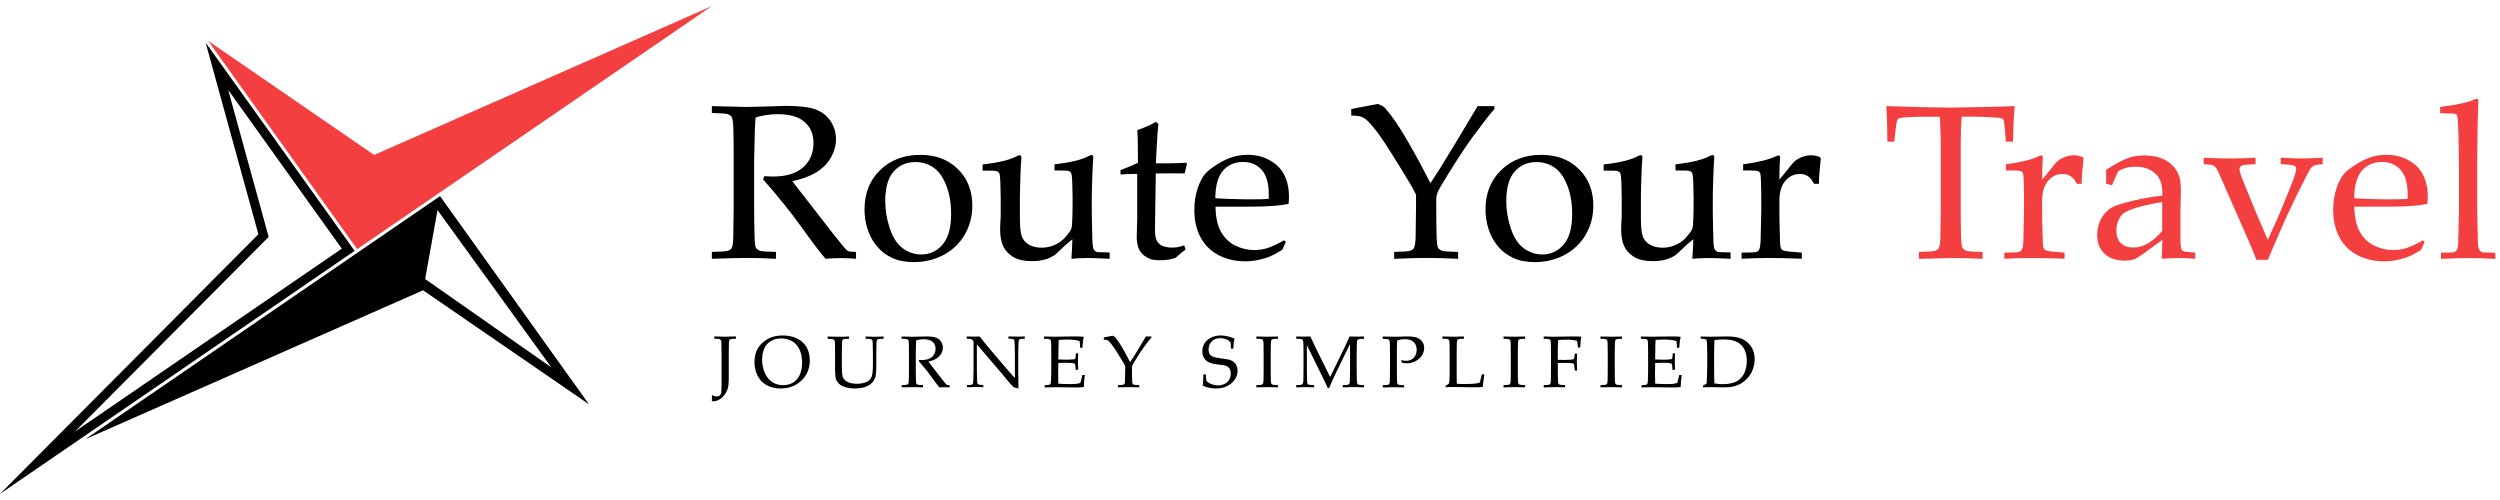 <svg width="205" height="41" viewBox="0 0 205 41" fill="none" xmlns="http://www.w3.org/2000/svg">
<path d="M30.678 12.705L58.368 0.5L29.288 20.429L17.069 3.351L30.678 12.705Z" fill="#F33F3F"/>
<path fill-rule="evenodd" clip-rule="evenodd" d="M36.081 16.079L48.3 33.156L34.691 23.803L7 36.012L36.081 16.083M34.86 22.877L45.212 30.128L35.877 17.228L35.382 19.983L34.863 22.873L34.86 22.877Z" fill="black"/>
<path fill-rule="evenodd" clip-rule="evenodd" d="M21.189 19.211L16.861 3.494L29.081 20.571L0 40.5L21.189 19.207V19.211ZM28.028 20.39L18.712 7.371L22.03 19.426L6.144 35.389L28.028 20.39Z" fill="black"/>
<path d="M200.157 21.221V20.717L201.002 20.709C201.132 20.702 201.232 20.683 201.298 20.648C201.371 20.606 201.424 20.556 201.459 20.498C201.524 20.379 201.563 20.172 201.574 19.872C201.582 19.795 201.601 18.953 201.635 17.343V13.689C201.635 12.709 201.616 11.694 201.582 10.649C201.559 9.946 201.524 9.55 201.482 9.469C201.451 9.412 201.405 9.369 201.336 9.346C201.244 9.304 200.833 9.285 200.092 9.285V8.766C201.447 8.601 202.392 8.397 202.918 8.151C202.995 8.117 203.056 8.097 203.099 8.097C203.141 8.097 203.175 8.113 203.198 8.14C203.221 8.163 203.233 8.197 203.233 8.247C203.233 8.29 203.225 8.347 203.214 8.424L203.206 8.716C203.175 9.769 203.16 10.664 203.152 11.402L203.133 12.778V17.351C203.164 18.877 203.179 19.703 203.187 19.826C203.191 20.118 203.229 20.333 203.294 20.467C203.317 20.521 203.356 20.567 203.402 20.61C203.448 20.644 203.521 20.675 203.617 20.698C203.659 20.706 203.993 20.713 204.615 20.725V21.228C203.801 21.182 203.083 21.159 202.465 21.159C201.847 21.159 201.102 21.182 200.142 21.228L200.157 21.221Z" fill="#F33F3F"/>
<path d="M198.817 19.853L198.529 20.487C198.114 20.74 197.811 20.905 197.619 20.99C197.335 21.113 197.012 21.217 196.647 21.297C196.286 21.386 195.906 21.428 195.503 21.428C194.712 21.428 193.994 21.267 193.352 20.944C192.711 20.621 192.208 20.141 191.851 19.499C191.498 18.853 191.321 18.1 191.321 17.236C191.321 16.559 191.413 15.952 191.601 15.414C191.793 14.868 192.008 14.465 192.25 14.207C192.423 14.019 192.696 13.804 193.061 13.566C193.425 13.32 193.79 13.124 194.151 12.985C194.623 12.793 195.138 12.693 195.691 12.693C196.363 12.693 196.97 12.843 197.507 13.143C198.053 13.443 198.452 13.85 198.705 14.369C198.959 14.884 199.082 15.472 199.082 16.121C199.082 16.286 199.07 16.486 199.047 16.721C198.617 16.801 198.229 16.855 197.887 16.878C197.239 16.924 196.59 16.947 195.944 16.947H193.057C193.068 17.789 193.214 18.469 193.498 18.992C193.786 19.507 194.178 19.891 194.677 20.137C195.18 20.383 195.702 20.506 196.244 20.506C196.609 20.506 196.974 20.448 197.335 20.337C197.699 20.218 198.149 20.006 198.686 19.703L198.832 19.853H198.817ZM193.049 16.252C193.218 16.271 193.537 16.286 194.005 16.306C194.9 16.336 195.514 16.348 195.848 16.348C196.647 16.348 197.173 16.332 197.423 16.306C197.431 16.163 197.431 16.056 197.431 15.979C197.431 15.053 197.239 14.369 196.855 13.935C196.471 13.5 195.956 13.281 195.315 13.281C194.635 13.281 194.09 13.52 193.675 13.996C193.26 14.473 193.053 15.222 193.045 16.252H193.049Z" fill="#F33F3F"/>
<path d="M185.027 21.309C184.793 20.709 184.632 20.306 184.54 20.102L183.802 18.419L181.959 14.219C181.84 13.954 181.736 13.777 181.652 13.689C181.567 13.6 181.475 13.546 181.372 13.52C181.287 13.497 181.064 13.477 180.707 13.466V12.935C181.702 12.978 182.428 12.997 182.885 12.997C183.388 12.997 184.079 12.978 184.954 12.935V13.466C184.305 13.485 183.925 13.524 183.81 13.589C183.695 13.654 183.637 13.742 183.637 13.854C183.637 14.031 183.756 14.407 183.998 14.991L185.096 17.67L185.358 18.269C185.649 18.969 185.853 19.434 185.96 19.668L186.859 17.67C186.913 17.551 187.185 16.894 187.677 15.687C187.965 14.988 188.157 14.453 188.253 14.085C188.276 13.985 188.287 13.896 188.287 13.819C188.287 13.719 188.249 13.65 188.172 13.608C188.026 13.531 187.642 13.485 187.02 13.466V12.935C187.915 12.978 188.487 12.997 188.741 12.997C188.952 12.997 189.524 12.978 190.461 12.935V13.466C190.088 13.485 189.839 13.527 189.712 13.597C189.593 13.662 189.474 13.8 189.351 14.011C189.267 14.154 188.944 14.788 188.38 15.914L187.516 17.72C187.366 18.043 186.847 19.238 185.957 21.305H185.02L185.027 21.309Z" fill="#F33F3F"/>
<path d="M173.177 15.187L172.701 15.064C172.709 14.93 172.709 14.745 172.709 14.511C172.709 14.265 172.709 14.069 172.701 13.919C173.461 13.431 174.087 13.105 174.575 12.932C174.947 12.809 175.362 12.747 175.827 12.747C176.51 12.747 177.086 12.874 177.555 13.128C178.023 13.381 178.369 13.742 178.599 14.211C178.757 14.542 178.833 14.988 178.833 15.56L178.799 17.17V19.795C178.799 20.076 178.822 20.279 178.872 20.402C178.906 20.491 178.964 20.556 179.045 20.594C179.106 20.629 179.229 20.652 179.421 20.663L180.005 20.717V21.221C179.513 21.178 179.079 21.159 178.707 21.159C178.334 21.159 177.866 21.178 177.267 21.221L177.313 19.672C176.088 20.575 175.362 21.086 175.136 21.205C174.909 21.317 174.621 21.374 174.272 21.374C173.546 21.374 172.977 21.186 172.57 20.809C172.167 20.429 171.968 19.922 171.968 19.295C171.968 18.892 172.037 18.519 172.175 18.185C172.321 17.851 172.49 17.585 172.689 17.393C172.889 17.193 173.089 17.047 173.292 16.951C173.642 16.794 174.206 16.621 174.986 16.44C175.773 16.259 176.549 16.121 177.317 16.037C177.324 15.479 177.255 15.045 177.109 14.734C176.963 14.423 176.721 14.169 176.38 13.969C176.038 13.769 175.619 13.669 175.128 13.669C174.775 13.669 174.464 13.716 174.191 13.812C173.926 13.904 173.765 13.985 173.703 14.05L173.542 14.369C173.381 14.722 173.262 14.999 173.181 15.195L173.177 15.187ZM177.305 16.567C176.526 16.698 175.857 16.84 175.308 16.997C174.755 17.155 174.368 17.32 174.137 17.489C173.999 17.589 173.88 17.739 173.776 17.939C173.619 18.231 173.542 18.558 173.542 18.915C173.542 19.349 173.665 19.691 173.911 19.937C174.156 20.179 174.498 20.298 174.936 20.298C175.339 20.298 175.735 20.187 176.122 19.964C176.518 19.733 176.91 19.395 177.301 18.942V16.563L177.305 16.567Z" fill="#F33F3F"/>
<path d="M164.356 21.221V20.717C165.036 20.706 165.401 20.694 165.455 20.683C165.558 20.663 165.631 20.64 165.681 20.602C165.735 20.56 165.777 20.506 165.808 20.433C165.869 20.298 165.904 20.087 165.915 19.799C165.95 18.231 165.969 17.412 165.969 17.339V16.29C165.969 15.822 165.962 15.314 165.942 14.776C165.931 14.43 165.904 14.223 165.862 14.161C165.827 14.096 165.758 14.05 165.654 14.019C165.558 13.985 165.167 13.969 164.483 13.977V13.473C165.697 13.308 166.58 13.093 167.137 12.832C167.256 12.774 167.336 12.743 167.379 12.743C167.421 12.743 167.455 12.759 167.478 12.786C167.501 12.816 167.513 12.859 167.513 12.916C167.513 12.959 167.513 13.005 167.505 13.059C167.475 13.416 167.459 13.973 167.451 14.723C167.72 14.419 167.97 14.115 168.2 13.816C168.427 13.516 168.592 13.324 168.696 13.235C168.876 13.082 169.084 12.962 169.318 12.874C169.552 12.782 169.794 12.732 170.047 12.732C170.301 12.732 170.547 12.786 170.796 12.889L170.85 13.012C170.762 13.793 170.708 14.48 170.696 15.072H170.293C170.155 14.792 169.994 14.584 169.805 14.457C169.625 14.327 169.398 14.265 169.122 14.265C168.661 14.265 168.266 14.454 167.943 14.83C167.62 15.199 167.455 15.756 167.455 16.506V17.412C167.455 17.801 167.471 18.508 167.501 19.534C167.509 19.899 167.521 20.129 167.547 20.229C167.571 20.329 167.601 20.402 167.636 20.448C167.678 20.491 167.743 20.525 167.835 20.556C168.016 20.61 168.5 20.663 169.295 20.713V21.217C168.239 21.175 167.34 21.155 166.595 21.155C165.85 21.155 165.082 21.175 164.364 21.217L164.356 21.221Z" fill="#F33F3F"/>
<path d="M155.321 11.617H154.764C154.756 10.215 154.73 9.243 154.676 8.701C155.329 8.724 156.358 8.754 157.755 8.789C158.888 8.812 159.645 8.824 160.025 8.824C160.432 8.824 161.377 8.804 162.859 8.77C163.934 8.747 164.717 8.724 165.209 8.701C165.136 9.358 165.09 10.33 165.063 11.617H164.487L164.414 10.772C164.368 10.261 164.333 9.969 164.314 9.9C164.295 9.83 164.268 9.781 164.234 9.75C164.203 9.719 164.157 9.696 164.088 9.681C164.003 9.661 163.704 9.638 163.189 9.611C162.675 9.581 162.264 9.569 161.964 9.569H160.866C160.804 10.134 160.778 10.895 160.778 11.852V17.005C160.778 17.804 160.785 18.581 160.804 19.338C160.824 19.895 160.866 20.229 160.931 20.333C161.004 20.441 161.115 20.517 161.265 20.571C161.423 20.617 161.857 20.648 162.571 20.66V21.224C161.496 21.178 160.689 21.155 160.152 21.155C159.917 21.155 158.98 21.178 157.345 21.224V20.66C158.059 20.648 158.493 20.617 158.65 20.571C158.808 20.517 158.911 20.448 158.965 20.36C159.042 20.241 159.092 19.956 159.111 19.507C159.111 19.384 159.123 18.55 159.146 17.005V11.871C159.146 11.625 159.138 11.356 159.126 11.06L159.073 9.573H157.732C156.957 9.573 156.342 9.604 155.889 9.661C155.743 9.681 155.651 9.719 155.609 9.777C155.544 9.877 155.482 10.196 155.428 10.737L155.329 11.629L155.321 11.617Z" fill="#F33F3F"/>
<path d="M142.81 21.221V20.717C143.49 20.706 143.855 20.694 143.909 20.683C144.012 20.663 144.085 20.64 144.135 20.602C144.189 20.56 144.231 20.506 144.262 20.433C144.323 20.298 144.358 20.087 144.369 19.799C144.404 18.231 144.423 17.412 144.423 17.339V16.29C144.423 15.822 144.415 15.314 144.396 14.776C144.385 14.43 144.358 14.223 144.316 14.161C144.281 14.096 144.212 14.05 144.108 14.019C144.012 13.985 143.621 13.969 142.937 13.977V13.473C144.15 13.308 145.034 13.093 145.59 12.832C145.71 12.774 145.79 12.743 145.832 12.743C145.875 12.743 145.909 12.759 145.932 12.786C145.955 12.816 145.967 12.859 145.967 12.916C145.967 12.959 145.967 13.005 145.959 13.059C145.928 13.416 145.913 13.973 145.905 14.723C146.174 14.419 146.424 14.115 146.654 13.816C146.881 13.516 147.046 13.324 147.15 13.235C147.33 13.082 147.537 12.962 147.772 12.874C148.006 12.782 148.248 12.732 148.501 12.732C148.755 12.732 149 12.786 149.25 12.889L149.304 13.012C149.215 13.793 149.162 14.48 149.15 15.072H148.747C148.609 14.792 148.447 14.584 148.259 14.457C148.079 14.327 147.852 14.265 147.576 14.265C147.115 14.265 146.719 14.454 146.397 14.83C146.074 15.199 145.909 15.756 145.909 16.506V17.412C145.909 17.801 145.925 18.508 145.955 19.534C145.963 19.899 145.974 20.129 146.001 20.229C146.024 20.329 146.055 20.402 146.09 20.448C146.132 20.491 146.197 20.525 146.289 20.556C146.47 20.61 146.954 20.663 147.749 20.713V21.217C146.693 21.175 145.794 21.155 145.049 21.155C144.304 21.155 143.536 21.175 142.818 21.217L142.81 21.221Z" fill="black"/>
<path d="M141.908 20.717V21.221C141.121 21.178 140.529 21.159 140.126 21.159C139.681 21.159 139.231 21.178 138.774 21.221C138.809 20.744 138.836 20.21 138.855 19.618C138.494 19.899 138.068 20.283 137.569 20.771C137.453 20.883 137.342 20.963 137.235 21.017C136.977 21.159 136.72 21.259 136.459 21.317C136.202 21.382 135.891 21.413 135.533 21.413C135.046 21.413 134.639 21.348 134.308 21.221C133.986 21.09 133.706 20.894 133.471 20.629C133.299 20.437 133.164 20.187 133.068 19.88C132.98 19.568 132.934 19.195 132.934 18.761C132.934 18.558 132.941 18.362 132.953 18.181C132.972 18 132.98 17.82 132.98 17.643V16.137C132.98 15.983 132.972 15.599 132.953 14.984C132.941 14.596 132.915 14.342 132.872 14.227C132.849 14.169 132.811 14.119 132.757 14.085C132.669 14.027 132.507 13.996 132.281 13.996C131.951 13.996 131.69 13.996 131.498 13.988V13.485C132.788 13.343 133.725 13.116 134.305 12.805C134.401 12.751 134.477 12.724 134.531 12.724C134.573 12.724 134.608 12.739 134.631 12.766C134.662 12.797 134.677 12.839 134.677 12.897C134.677 12.943 134.677 13.005 134.669 13.074C134.646 13.262 134.623 13.623 134.608 14.158C134.573 15.137 134.554 15.795 134.554 16.129V17.847C134.554 18.561 134.6 19.069 134.7 19.361C134.804 19.649 134.996 19.88 135.276 20.056C135.564 20.225 135.917 20.31 136.34 20.31C136.628 20.31 136.912 20.264 137.196 20.168C137.484 20.068 137.741 19.926 137.972 19.745C138.141 19.61 138.31 19.426 138.486 19.199C138.617 19.03 138.705 18.9 138.748 18.811C138.79 18.719 138.817 18.581 138.828 18.408C138.859 17.893 138.874 17.378 138.874 16.867V16.125C138.874 15.971 138.867 15.587 138.847 14.972C138.836 14.584 138.809 14.331 138.767 14.215C138.744 14.158 138.705 14.108 138.652 14.073C138.563 14.015 138.402 13.985 138.175 13.985C137.845 13.985 137.584 13.985 137.392 13.977V13.473C138.682 13.331 139.619 13.105 140.199 12.793C140.295 12.739 140.372 12.713 140.426 12.713C140.468 12.713 140.502 12.728 140.525 12.755C140.556 12.786 140.572 12.828 140.572 12.886C140.572 12.932 140.572 12.993 140.564 13.062C140.545 13.251 140.525 13.623 140.502 14.181C140.468 15.137 140.449 15.783 140.449 16.117V17.324L140.468 18.55C140.487 19.261 140.499 19.676 140.502 19.803C140.51 20.095 140.541 20.31 140.602 20.444C140.633 20.498 140.671 20.544 140.717 20.587C140.764 20.621 140.836 20.652 140.932 20.675C140.967 20.683 141.301 20.69 141.931 20.702L141.908 20.717Z" fill="black"/>
<path d="M121.813 17.166C121.813 15.852 122.239 14.78 123.092 13.95C123.948 13.116 125.047 12.697 126.387 12.697C127.646 12.697 128.672 13.085 129.466 13.862C130.257 14.638 130.653 15.637 130.653 16.867C130.653 17.724 130.449 18.508 130.042 19.218C129.635 19.929 129.059 20.487 128.314 20.894C127.569 21.294 126.751 21.494 125.857 21.494C125.162 21.494 124.57 21.378 124.083 21.151C123.603 20.921 123.211 20.637 122.911 20.287C122.612 19.941 122.382 19.584 122.228 19.222C121.951 18.581 121.813 17.897 121.813 17.17V17.166ZM123.514 16.517C123.514 17.239 123.637 17.973 123.883 18.719C124.129 19.464 124.482 20.01 124.947 20.356C125.415 20.698 125.922 20.867 126.467 20.867C127.162 20.867 127.746 20.598 128.215 20.056C128.683 19.514 128.917 18.684 128.917 17.562C128.917 16.628 128.775 15.825 128.495 15.149C128.218 14.469 127.865 13.988 127.431 13.712C127.001 13.431 126.521 13.289 125.999 13.289C125.262 13.289 124.663 13.55 124.198 14.073C123.741 14.596 123.514 15.41 123.514 16.513V16.517Z" fill="black"/>
<path d="M110.803 9.477V8.939L112.973 8.524C113.211 8.605 113.376 8.685 113.468 8.762C113.557 8.831 113.749 9.054 114.037 9.431C114.463 9.988 114.955 10.749 115.511 11.713C116.068 12.678 116.663 13.777 117.293 15.018C117.931 14.061 118.579 13.02 119.248 11.902L121.164 8.705H122.542V8.943C122.212 9.3 121.605 10.08 120.726 11.275C120.215 11.967 119.555 12.974 118.737 14.296C118.226 15.111 117.938 15.614 117.873 15.802C117.808 15.983 117.773 16.156 117.773 16.321V17.001C117.773 17.8 117.781 18.577 117.8 19.334C117.819 19.891 117.861 20.225 117.927 20.329C118 20.437 118.111 20.514 118.261 20.567C118.418 20.613 118.852 20.644 119.566 20.656V21.221C118.587 21.174 117.742 21.151 117.028 21.151C116.314 21.151 115.442 21.174 114.321 21.221V20.656C115.027 20.644 115.461 20.613 115.619 20.567C115.776 20.514 115.88 20.444 115.934 20.356C116.011 20.237 116.06 19.953 116.08 19.503C116.087 19.38 116.099 18.546 116.114 17.001V15.971C115.987 15.706 115.865 15.468 115.746 15.257C115.661 15.111 115.354 14.603 114.828 13.742L114.233 12.79C113.764 12.036 113.419 11.502 113.188 11.187C112.75 10.576 112.386 10.138 112.098 9.873C111.94 9.727 111.775 9.623 111.602 9.565C111.433 9.508 111.172 9.477 110.811 9.477H110.803Z" fill="black"/>
<path d="M105.432 19.853L105.143 20.487C104.729 20.74 104.425 20.905 104.233 20.99C103.953 21.113 103.627 21.217 103.262 21.297C102.901 21.386 102.521 21.428 102.118 21.428C101.327 21.428 100.608 21.267 99.967 20.944C99.326 20.621 98.823 20.141 98.466 19.499C98.112 18.853 97.936 18.1 97.936 17.236C97.936 16.559 98.028 15.952 98.216 15.414C98.408 14.868 98.623 14.465 98.865 14.207C99.038 14.019 99.311 13.804 99.675 13.566C100.04 13.32 100.405 13.124 100.766 12.985C101.238 12.793 101.753 12.693 102.306 12.693C102.978 12.693 103.584 12.843 104.122 13.143C104.667 13.443 105.067 13.85 105.32 14.369C105.574 14.884 105.696 15.472 105.696 16.121C105.696 16.286 105.685 16.486 105.662 16.721C105.232 16.801 104.844 16.855 104.502 16.878C103.853 16.924 103.204 16.947 102.559 16.947H99.671C99.683 17.789 99.829 18.469 100.113 18.992C100.401 19.507 100.793 19.891 101.292 20.137C101.795 20.383 102.317 20.506 102.859 20.506C103.223 20.506 103.588 20.448 103.949 20.337C104.314 20.218 104.763 20.006 105.301 19.703L105.447 19.853H105.432ZM99.664 16.252C99.833 16.271 100.151 16.286 100.616 16.306C101.511 16.336 102.125 16.348 102.459 16.348C103.258 16.348 103.784 16.332 104.034 16.306C104.041 16.163 104.041 16.056 104.041 15.979C104.041 15.053 103.849 14.369 103.465 13.935C103.081 13.5 102.567 13.281 101.926 13.281C101.246 13.281 100.701 13.52 100.286 13.996C99.871 14.473 99.664 15.222 99.656 16.252H99.664Z" fill="black"/>
<path d="M91.88 14.315V13.946C92.479 13.723 92.955 13.524 93.312 13.347C93.312 11.948 93.293 11.056 93.258 10.668C93.88 10.457 94.391 10.23 94.779 9.988L94.994 10.165C94.929 10.653 94.856 11.725 94.779 13.389C95.259 13.397 95.547 13.397 95.643 13.397C95.697 13.397 96.008 13.389 96.569 13.377C96.879 13.37 97.114 13.358 97.271 13.343L97.333 13.404L97.144 14.223C96.768 14.215 96.419 14.215 96.1 14.215C95.781 14.215 95.34 14.215 94.775 14.223L94.721 17.808C94.702 18.684 94.71 19.207 94.741 19.376C94.771 19.545 94.829 19.695 94.913 19.826C94.998 19.949 95.105 20.049 95.236 20.125C95.374 20.202 95.605 20.26 95.927 20.302C96.173 20.302 96.373 20.294 96.522 20.275C96.68 20.252 96.872 20.198 97.106 20.118L97.214 20.46C96.933 20.679 96.657 20.902 96.396 21.14C96.169 21.221 95.954 21.274 95.758 21.297C95.559 21.328 95.332 21.34 95.075 21.34C94.756 21.34 94.502 21.305 94.311 21.232C94.126 21.163 93.953 21.063 93.796 20.94C93.638 20.809 93.512 20.648 93.408 20.456C93.305 20.264 93.239 19.956 93.209 19.541C93.216 19.142 93.228 18.704 93.243 18.227C93.251 18.135 93.251 18.031 93.251 17.92V14.265H92.882C92.582 14.265 92.245 14.28 91.876 14.307L91.88 14.315Z" fill="black"/>
<path d="M90.989 20.717V21.221C90.202 21.178 89.611 21.159 89.207 21.159C88.762 21.159 88.313 21.178 87.856 21.221C87.89 20.744 87.917 20.21 87.936 19.618C87.575 19.899 87.149 20.283 86.65 20.771C86.535 20.883 86.423 20.963 86.316 21.017C86.058 21.159 85.801 21.259 85.54 21.317C85.283 21.382 84.972 21.413 84.615 21.413C84.127 21.413 83.72 21.348 83.39 21.221C83.067 21.09 82.787 20.894 82.553 20.629C82.38 20.437 82.242 20.187 82.145 19.88C82.057 19.568 82.011 19.195 82.011 18.761C82.011 18.558 82.019 18.362 82.03 18.181C82.049 18 82.057 17.82 82.057 17.643V16.137C82.057 15.983 82.049 15.599 82.03 14.984C82.019 14.596 81.992 14.342 81.95 14.227C81.927 14.169 81.888 14.119 81.835 14.085C81.746 14.027 81.585 13.996 81.358 13.996C81.028 13.996 80.767 13.996 80.575 13.988V13.485C81.865 13.343 82.802 13.116 83.382 12.805C83.478 12.751 83.555 12.724 83.609 12.724C83.651 12.724 83.685 12.739 83.708 12.766C83.739 12.797 83.754 12.839 83.754 12.897C83.754 12.943 83.754 13.005 83.747 13.074C83.724 13.262 83.701 13.623 83.685 14.158C83.651 15.137 83.632 15.795 83.632 16.129V17.847C83.632 18.561 83.678 19.069 83.778 19.361C83.881 19.649 84.073 19.88 84.353 20.056C84.641 20.225 84.995 20.31 85.417 20.31C85.705 20.31 85.989 20.264 86.273 20.168C86.561 20.068 86.819 19.926 87.049 19.745C87.218 19.61 87.387 19.426 87.564 19.199C87.694 19.03 87.783 18.9 87.825 18.811C87.867 18.719 87.894 18.581 87.906 18.408C87.936 17.893 87.952 17.378 87.952 16.867V16.125C87.952 15.971 87.944 15.587 87.925 14.972C87.913 14.584 87.886 14.331 87.844 14.215C87.821 14.158 87.783 14.108 87.729 14.073C87.641 14.015 87.479 13.985 87.253 13.985C86.922 13.985 86.661 13.985 86.469 13.977V13.473C87.76 13.331 88.697 13.105 89.276 12.793C89.372 12.739 89.449 12.713 89.503 12.713C89.545 12.713 89.58 12.728 89.603 12.755C89.633 12.786 89.649 12.828 89.649 12.886C89.649 12.932 89.649 12.993 89.641 13.062C89.622 13.251 89.603 13.623 89.58 14.181C89.545 15.137 89.526 15.783 89.526 16.117V17.324L89.545 18.55C89.564 19.261 89.576 19.676 89.58 19.803C89.588 20.095 89.618 20.31 89.68 20.444C89.71 20.498 89.749 20.544 89.795 20.587C89.841 20.621 89.914 20.652 90.01 20.675C90.044 20.683 90.379 20.69 91.008 20.702L90.989 20.717Z" fill="black"/>
<path d="M70.891 17.166C70.891 15.852 71.317 14.78 72.169 13.95C73.029 13.116 74.124 12.697 75.464 12.697C76.724 12.697 77.749 13.085 78.544 13.862C79.335 14.638 79.73 15.637 79.73 16.867C79.73 17.724 79.527 18.508 79.12 19.218C78.713 19.929 78.137 20.487 77.392 20.894C76.647 21.294 75.829 21.494 74.934 21.494C74.239 21.494 73.648 21.378 73.16 21.151C72.68 20.921 72.292 20.637 71.989 20.287C71.689 19.941 71.459 19.584 71.305 19.222C71.029 18.581 70.891 17.897 70.891 17.17V17.166ZM72.592 16.517C72.592 17.239 72.715 17.973 72.96 18.719C73.206 19.464 73.559 20.01 74.02 20.356C74.489 20.698 74.996 20.867 75.541 20.867C76.236 20.867 76.82 20.598 77.288 20.056C77.757 19.514 77.991 18.684 77.991 17.562C77.991 16.628 77.849 15.825 77.568 15.149C77.292 14.469 76.939 13.988 76.505 13.712C76.075 13.431 75.595 13.289 75.072 13.289C74.335 13.289 73.732 13.55 73.271 14.073C72.814 14.596 72.588 15.41 72.588 16.513L72.592 16.517Z" fill="black"/>
<path d="M58.372 9.266V8.701C58.606 8.708 58.963 8.716 59.443 8.728L61.171 8.77C61.513 8.77 62.043 8.758 62.765 8.735C63.702 8.701 64.243 8.681 64.393 8.681C65.541 8.681 66.375 8.781 66.897 8.981C67.427 9.181 67.834 9.508 68.122 9.957C68.41 10.403 68.552 10.891 68.552 11.421C68.552 11.913 68.418 12.405 68.149 12.893C67.88 13.381 67.484 13.785 66.97 14.108C66.459 14.43 65.795 14.68 64.973 14.857C65.123 15.061 65.476 15.522 66.037 16.233L68.306 19.157C68.955 19.972 69.331 20.429 69.439 20.521C69.493 20.564 69.546 20.59 69.6 20.61C69.692 20.64 69.888 20.652 70.195 20.652V21.217C69.739 21.182 69.339 21.163 68.997 21.163C68.656 21.163 68.21 21.182 67.692 21.217C67.304 20.775 66.647 19.914 65.73 18.634C65.219 17.924 64.769 17.332 64.378 16.855C63.748 16.067 63.149 15.357 62.577 14.715L62.665 14.45C62.976 14.469 63.214 14.476 63.376 14.476C64.466 14.476 65.296 14.223 65.86 13.719C66.424 13.216 66.705 12.547 66.705 11.721C66.705 10.999 66.463 10.426 65.975 10.003C65.491 9.573 64.754 9.362 63.771 9.362C63.153 9.362 62.546 9.454 61.955 9.635C61.932 9.953 61.913 10.249 61.901 10.526C61.893 10.607 61.874 11.464 61.84 13.089V17.001C61.84 17.8 61.851 18.577 61.874 19.334C61.886 19.891 61.924 20.225 61.989 20.329C62.062 20.437 62.178 20.514 62.331 20.567C62.489 20.613 62.919 20.644 63.629 20.656V21.221C62.776 21.174 61.993 21.151 61.279 21.151C60.703 21.151 59.735 21.174 58.372 21.221V20.656C59.079 20.644 59.513 20.613 59.67 20.567C59.827 20.514 59.935 20.444 59.992 20.356C60.066 20.237 60.111 19.953 60.127 19.503C60.135 19.38 60.146 18.546 60.161 17.001V12.924C60.161 12.125 60.154 11.345 60.135 10.58C60.115 10.023 60.073 9.692 60 9.592C59.935 9.485 59.824 9.412 59.666 9.362C59.516 9.308 59.082 9.277 58.368 9.266H58.372Z" fill="black"/>
<path d="M139.65 31.765V31.623C139.765 31.558 139.861 31.5 139.942 31.446C139.953 31.312 139.965 31.128 139.972 30.893C139.988 30.49 139.992 30.209 139.992 30.055V28.856C139.992 28.664 139.984 28.438 139.972 28.18C139.965 28.019 139.949 27.915 139.93 27.876C139.915 27.849 139.896 27.834 139.869 27.823C139.803 27.796 139.665 27.78 139.458 27.776V27.592C139.75 27.604 140.007 27.611 140.233 27.611C140.406 27.611 140.64 27.611 140.936 27.6C141.236 27.592 141.466 27.588 141.627 27.588C142.119 27.588 142.511 27.65 142.81 27.773C143.11 27.896 143.359 28.099 143.57 28.387C143.778 28.676 143.881 29.025 143.881 29.441C143.881 29.736 143.832 30.017 143.736 30.278C143.636 30.54 143.505 30.766 143.336 30.962C143.167 31.154 142.987 31.308 142.795 31.423C142.603 31.539 142.399 31.623 142.188 31.681C141.977 31.738 141.689 31.765 141.32 31.765C141.197 31.765 141.032 31.762 140.825 31.754C140.552 31.746 140.376 31.742 140.291 31.742C140.168 31.742 139.953 31.75 139.65 31.765ZM140.583 31.443C140.802 31.481 141.036 31.5 141.278 31.5C141.52 31.5 141.75 31.477 141.942 31.435C142.138 31.393 142.299 31.331 142.438 31.254C142.576 31.177 142.71 31.062 142.837 30.908C142.964 30.755 143.064 30.563 143.133 30.324C143.202 30.086 143.236 29.84 143.236 29.583C143.236 29.218 143.171 28.906 143.037 28.645C142.906 28.384 142.706 28.184 142.438 28.042C142.169 27.903 141.8 27.834 141.332 27.834C141.086 27.834 140.836 27.853 140.583 27.888C140.575 27.984 140.571 28.153 140.568 28.399L140.556 28.826V29.998L140.564 30.908C140.564 31.047 140.571 31.227 140.583 31.443Z" fill="black"/>
<path d="M134.608 31.765V31.581C134.819 31.581 134.957 31.562 135.022 31.535C135.049 31.523 135.068 31.504 135.084 31.477C135.103 31.439 135.118 31.335 135.126 31.17C135.138 30.912 135.145 30.689 135.145 30.501V28.999C135.145 28.733 135.145 28.472 135.138 28.218C135.13 28.034 135.118 27.923 135.091 27.888C135.068 27.854 135.034 27.827 134.98 27.811C134.93 27.792 134.784 27.784 134.55 27.78V27.592L135.406 27.611L136.313 27.596C136.747 27.588 137.061 27.588 137.257 27.588C137.453 27.588 137.641 27.6 137.818 27.619C137.787 27.73 137.764 27.827 137.753 27.911C137.749 27.93 137.73 28.134 137.699 28.522H137.511C137.511 28.322 137.499 28.142 137.472 27.976C137.361 27.93 137.242 27.9 137.108 27.884C136.885 27.857 136.658 27.842 136.435 27.842C136.389 27.842 136.282 27.846 136.113 27.854C135.948 27.861 135.829 27.869 135.756 27.873C135.748 28.092 135.74 28.295 135.737 28.484L135.725 29.475C135.959 29.487 136.174 29.494 136.37 29.494C136.608 29.494 136.812 29.483 136.981 29.464C137.046 29.456 137.084 29.441 137.104 29.418C137.123 29.394 137.138 29.314 137.15 29.175L137.169 28.972H137.349V29.029L137.334 29.64L137.349 30.324H137.138L137.131 30.125C137.131 29.979 137.111 29.89 137.088 29.856C137.065 29.821 137.023 29.794 136.958 29.783C136.843 29.759 136.624 29.748 136.293 29.748C136.159 29.748 135.971 29.752 135.725 29.763C135.714 29.959 135.71 30.251 135.71 30.636C135.71 30.997 135.714 31.274 135.725 31.462C136.013 31.485 136.336 31.493 136.693 31.493C136.946 31.493 137.127 31.485 137.234 31.47C137.342 31.454 137.442 31.427 137.534 31.389C137.557 31.327 137.58 31.247 137.607 31.143C137.653 30.97 137.68 30.835 137.695 30.751H137.895C137.841 31.147 137.818 31.473 137.818 31.735C137.645 31.762 137.438 31.773 137.192 31.773L135.403 31.75C135.376 31.75 135.115 31.758 134.615 31.773L134.608 31.765Z" fill="black"/>
<path d="M133.006 31.577V31.765C132.58 31.75 132.3 31.742 132.165 31.742L131.24 31.765V31.577C131.474 31.573 131.62 31.562 131.67 31.546C131.724 31.527 131.758 31.504 131.777 31.477C131.8 31.439 131.816 31.343 131.823 31.193C131.823 31.151 131.831 30.874 131.835 30.359V28.999C131.835 28.733 131.835 28.472 131.827 28.219C131.82 28.034 131.808 27.923 131.781 27.888C131.758 27.854 131.724 27.827 131.67 27.811C131.62 27.792 131.474 27.784 131.24 27.78V27.592C131.62 27.608 131.916 27.611 132.123 27.611C132.33 27.611 132.618 27.604 133.006 27.592V27.78C132.768 27.784 132.622 27.796 132.572 27.811C132.522 27.827 132.488 27.85 132.469 27.88C132.446 27.919 132.43 28.015 132.422 28.165C132.422 28.203 132.415 28.48 132.411 28.999V30.359C132.411 30.624 132.411 30.886 132.419 31.135C132.426 31.32 132.438 31.431 132.461 31.466C132.484 31.5 132.522 31.527 132.572 31.546C132.626 31.562 132.768 31.573 133.006 31.577Z" fill="black"/>
<path d="M126.582 27.78V27.592C126.885 27.604 127.143 27.611 127.354 27.611C127.504 27.611 127.772 27.611 128.16 27.6C128.548 27.592 128.809 27.588 128.947 27.588C129.093 27.588 129.228 27.588 129.347 27.592C129.47 27.592 129.577 27.6 129.677 27.608C129.627 27.773 129.596 28.069 129.581 28.499H129.393C129.374 28.261 129.351 28.08 129.32 27.953C129.216 27.919 129.086 27.892 128.932 27.877C128.779 27.857 128.602 27.85 128.402 27.85C128.203 27.85 127.991 27.861 127.776 27.884C127.765 27.988 127.757 28.088 127.753 28.18C127.753 28.234 127.746 28.457 127.738 28.853V29.506C127.961 29.514 128.16 29.514 128.333 29.514C128.587 29.514 128.79 29.502 128.944 29.475C129.001 29.464 129.04 29.448 129.055 29.429C129.074 29.406 129.093 29.321 129.113 29.179L129.136 28.999H129.324L129.301 29.667L129.324 30.386H129.136L129.116 30.198C129.093 29.982 129.078 29.871 129.07 29.856C129.055 29.829 129.017 29.806 128.955 29.794C128.84 29.767 128.583 29.756 128.179 29.756C128.037 29.756 127.891 29.759 127.742 29.767V30.359C127.742 30.624 127.742 30.886 127.753 31.135C127.757 31.32 127.769 31.431 127.792 31.466C127.815 31.5 127.853 31.527 127.907 31.546C127.961 31.562 128.103 31.573 128.337 31.577V31.765C128.083 31.75 127.83 31.742 127.577 31.742C127.35 31.742 127.02 31.75 126.586 31.765V31.577C126.82 31.573 126.966 31.562 127.016 31.546C127.066 31.527 127.104 31.504 127.123 31.477C127.147 31.439 127.162 31.343 127.17 31.193C127.17 31.151 127.177 30.874 127.181 30.359V28.999C127.181 28.733 127.181 28.472 127.173 28.218C127.166 28.034 127.154 27.923 127.127 27.888C127.104 27.854 127.07 27.827 127.016 27.811C126.966 27.792 126.82 27.784 126.586 27.78H126.582Z" fill="black"/>
<path d="M125.057 31.577V31.765C124.631 31.75 124.351 31.742 124.216 31.742L123.291 31.765V31.577C123.525 31.573 123.671 31.562 123.721 31.546C123.775 31.527 123.809 31.504 123.829 31.477C123.852 31.439 123.867 31.343 123.875 31.193C123.875 31.151 123.882 30.874 123.886 30.359V28.999C123.886 28.733 123.886 28.472 123.879 28.219C123.871 28.034 123.859 27.923 123.832 27.888C123.809 27.854 123.775 27.827 123.721 27.811C123.671 27.792 123.525 27.784 123.291 27.78V27.592C123.671 27.608 123.967 27.611 124.174 27.611C124.382 27.611 124.67 27.604 125.057 27.592V27.78C124.819 27.784 124.673 27.796 124.624 27.811C124.574 27.827 124.539 27.85 124.52 27.88C124.497 27.919 124.481 28.015 124.474 28.165C124.474 28.203 124.466 28.48 124.462 28.999V30.359C124.462 30.624 124.462 30.886 124.47 31.135C124.478 31.32 124.489 31.431 124.512 31.466C124.535 31.5 124.574 31.527 124.624 31.546C124.677 31.562 124.819 31.573 125.057 31.577Z" fill="black"/>
<path d="M118.545 31.765V31.612C118.668 31.554 118.748 31.512 118.783 31.477C118.802 31.458 118.818 31.439 118.825 31.408C118.844 31.354 118.856 31.235 118.86 31.055C118.867 30.786 118.871 30.628 118.871 30.574V28.995C118.871 28.73 118.871 28.468 118.864 28.215C118.856 28.03 118.844 27.919 118.818 27.884C118.795 27.85 118.76 27.823 118.706 27.807C118.656 27.788 118.51 27.78 118.276 27.777V27.588C118.764 27.604 119.067 27.611 119.182 27.611C119.309 27.611 119.597 27.604 120.043 27.588V27.777C119.804 27.78 119.659 27.792 119.609 27.807C119.559 27.823 119.524 27.846 119.505 27.877C119.482 27.915 119.467 28.011 119.459 28.161C119.459 28.199 119.451 28.476 119.447 28.995V30.966C119.447 31.17 119.451 31.339 119.459 31.47C119.685 31.485 119.912 31.489 120.139 31.489C120.703 31.489 121.099 31.454 121.325 31.385C121.352 31.327 121.375 31.258 121.394 31.181L121.513 30.693H121.713C121.671 30.985 121.625 31.327 121.582 31.719C121.502 31.735 121.436 31.746 121.387 31.75C121.283 31.758 121.122 31.758 120.907 31.758L119.132 31.735C118.94 31.735 118.745 31.742 118.549 31.758L118.545 31.765Z" fill="black"/>
<path d="M113.384 27.78V27.592C113.787 27.604 114.106 27.611 114.336 27.611C114.494 27.611 114.659 27.611 114.835 27.604L115.308 27.588C115.361 27.588 115.407 27.588 115.454 27.588C115.772 27.588 116.022 27.623 116.202 27.692C116.383 27.761 116.525 27.869 116.629 28.023C116.732 28.172 116.782 28.341 116.782 28.534C116.782 28.707 116.74 28.876 116.652 29.049C116.567 29.218 116.444 29.364 116.283 29.483C116.122 29.602 115.953 29.683 115.776 29.736C115.657 29.771 115.519 29.79 115.369 29.79C115.242 29.79 115.104 29.775 114.954 29.748L114.893 29.529C115.07 29.567 115.212 29.587 115.311 29.587C115.461 29.587 115.603 29.552 115.738 29.483C115.872 29.41 115.98 29.302 116.053 29.16C116.129 29.014 116.168 28.857 116.168 28.68C116.168 28.503 116.129 28.361 116.056 28.226C115.983 28.088 115.872 27.984 115.722 27.915C115.573 27.846 115.396 27.811 115.181 27.811C114.993 27.811 114.785 27.846 114.57 27.911C114.551 28.119 114.543 28.445 114.543 28.887V30.367C114.543 30.632 114.543 30.893 114.551 31.143C114.559 31.327 114.57 31.439 114.593 31.473C114.616 31.508 114.655 31.535 114.705 31.554C114.759 31.57 114.901 31.581 115.139 31.585V31.773C114.77 31.758 114.497 31.75 114.325 31.75C114.255 31.75 113.944 31.758 113.384 31.773V31.585C113.618 31.581 113.764 31.57 113.814 31.554C113.868 31.535 113.902 31.512 113.921 31.485C113.944 31.447 113.96 31.35 113.967 31.201C113.967 31.158 113.971 30.882 113.979 30.367V29.006C113.979 28.741 113.979 28.48 113.971 28.226C113.964 28.042 113.952 27.93 113.925 27.896C113.902 27.861 113.868 27.834 113.814 27.819C113.764 27.8 113.618 27.792 113.384 27.788V27.78Z" fill="black"/>
<path d="M106.292 27.78V27.592C106.503 27.6 106.702 27.604 106.894 27.604C107.086 27.604 107.275 27.604 107.451 27.592C107.628 27.984 107.789 28.326 107.935 28.622L109.072 30.912L110.097 28.814C110.377 28.242 110.565 27.834 110.658 27.592C110.869 27.6 111.049 27.604 111.195 27.604C111.33 27.604 111.545 27.604 111.848 27.592V27.78C111.61 27.784 111.464 27.796 111.414 27.811C111.364 27.827 111.33 27.85 111.31 27.88C111.284 27.919 111.268 28.015 111.264 28.165C111.264 28.203 111.257 28.48 111.249 28.999V30.359C111.249 30.624 111.253 30.886 111.26 31.135C111.268 31.32 111.28 31.431 111.303 31.466C111.326 31.5 111.364 31.527 111.414 31.546C111.468 31.562 111.61 31.573 111.848 31.577V31.765C111.445 31.746 111.161 31.739 110.992 31.739C110.857 31.739 110.562 31.746 110.105 31.765V31.577C110.343 31.573 110.489 31.562 110.539 31.546C110.592 31.527 110.627 31.504 110.642 31.477C110.669 31.439 110.684 31.343 110.688 31.193C110.688 31.151 110.696 30.874 110.704 30.359V28.203L109.667 30.324C109.506 30.655 109.379 30.92 109.287 31.124C109.221 31.27 109.122 31.504 108.987 31.823H108.872C108.845 31.75 108.822 31.689 108.799 31.642L108.596 31.216L107.163 28.299V30.359C107.163 30.624 107.167 30.886 107.175 31.135C107.182 31.32 107.194 31.431 107.217 31.466C107.24 31.5 107.278 31.527 107.328 31.546C107.382 31.562 107.524 31.573 107.762 31.577V31.765L107.04 31.742L106.292 31.765V31.577C106.526 31.573 106.672 31.562 106.722 31.546C106.775 31.527 106.81 31.504 106.829 31.477C106.852 31.439 106.868 31.343 106.875 31.193C106.875 31.151 106.883 30.874 106.887 30.359V28.999C106.887 28.733 106.887 28.472 106.879 28.219C106.871 28.034 106.86 27.923 106.833 27.888C106.81 27.854 106.775 27.827 106.722 27.811C106.672 27.792 106.526 27.784 106.292 27.78Z" fill="black"/>
<path d="M104.79 31.577V31.765C104.363 31.75 104.083 31.742 103.949 31.742L103.023 31.765V31.577C103.261 31.573 103.403 31.562 103.453 31.546C103.507 31.527 103.542 31.504 103.561 31.477C103.584 31.439 103.599 31.343 103.607 31.193C103.607 31.151 103.615 30.874 103.618 30.359V28.999C103.618 28.733 103.618 28.472 103.611 28.219C103.607 28.034 103.592 27.923 103.565 27.888C103.542 27.854 103.507 27.827 103.453 27.811C103.403 27.792 103.257 27.784 103.023 27.78V27.592C103.403 27.608 103.699 27.611 103.91 27.611C104.121 27.611 104.406 27.604 104.793 27.592V27.78C104.555 27.784 104.409 27.796 104.36 27.811C104.31 27.827 104.275 27.85 104.256 27.88C104.233 27.919 104.217 28.015 104.21 28.165C104.21 28.203 104.202 28.48 104.198 28.999V30.359C104.198 30.624 104.198 30.886 104.206 31.135C104.214 31.32 104.225 31.431 104.248 31.466C104.271 31.5 104.31 31.527 104.36 31.546C104.413 31.562 104.555 31.573 104.793 31.577H104.79Z" fill="black"/>
<path d="M98.619 31.619C98.65 31.431 98.669 31.128 98.676 30.705H98.88C98.891 30.989 98.907 31.158 98.926 31.212C98.949 31.262 99.007 31.316 99.095 31.377C99.183 31.435 99.302 31.489 99.448 31.535C99.598 31.581 99.74 31.604 99.878 31.604C100.082 31.604 100.266 31.558 100.435 31.47C100.604 31.377 100.731 31.258 100.808 31.112C100.884 30.962 100.923 30.805 100.923 30.636C100.923 30.505 100.904 30.393 100.861 30.301C100.823 30.209 100.765 30.132 100.685 30.075C100.604 30.017 100.504 29.975 100.389 29.952C100.316 29.94 100.166 29.921 99.944 29.894C99.721 29.867 99.533 29.836 99.375 29.802C99.168 29.74 99.014 29.667 98.915 29.583C98.815 29.498 98.738 29.387 98.676 29.252C98.615 29.114 98.588 28.968 98.588 28.81C98.588 28.58 98.65 28.361 98.772 28.157C98.895 27.953 99.08 27.792 99.318 27.677C99.56 27.561 99.821 27.508 100.105 27.508C100.274 27.508 100.458 27.531 100.662 27.577C100.865 27.619 101.053 27.684 101.226 27.769C101.199 27.892 101.18 28.007 101.165 28.115C101.153 28.218 101.146 28.376 101.138 28.584H100.934C100.927 28.284 100.919 28.119 100.907 28.092C100.858 28.023 100.788 27.957 100.704 27.899C100.497 27.784 100.282 27.73 100.059 27.73C99.767 27.73 99.537 27.819 99.364 27.992C99.191 28.165 99.106 28.388 99.106 28.664C99.106 28.829 99.137 28.96 99.199 29.052C99.26 29.141 99.371 29.214 99.533 29.271C99.644 29.31 99.825 29.344 100.074 29.379C100.324 29.41 100.55 29.444 100.75 29.483C100.938 29.537 101.076 29.602 101.169 29.679C101.257 29.752 101.334 29.852 101.391 29.975C101.449 30.094 101.48 30.24 101.48 30.401C101.48 30.789 101.315 31.131 100.984 31.42C100.654 31.708 100.228 31.854 99.702 31.854C99.306 31.854 98.945 31.777 98.626 31.623L98.619 31.619Z" fill="black"/>
<path d="M90.509 27.85V27.669L91.231 27.531C91.311 27.558 91.365 27.584 91.396 27.611C91.427 27.634 91.488 27.707 91.584 27.834C91.726 28.019 91.891 28.272 92.076 28.595C92.26 28.918 92.46 29.283 92.671 29.698C92.882 29.379 93.101 29.033 93.324 28.657L93.961 27.592H94.418V27.673C94.307 27.792 94.107 28.053 93.811 28.449C93.642 28.68 93.42 29.014 93.147 29.456C92.978 29.729 92.882 29.894 92.859 29.959C92.836 30.021 92.824 30.078 92.824 30.132V30.359C92.824 30.624 92.824 30.885 92.832 31.135C92.84 31.32 92.851 31.431 92.874 31.466C92.897 31.5 92.936 31.527 92.986 31.546C93.039 31.562 93.181 31.573 93.42 31.577V31.765C93.093 31.75 92.813 31.742 92.575 31.742C92.337 31.742 92.045 31.75 91.672 31.765V31.577C91.907 31.573 92.052 31.562 92.102 31.546C92.156 31.527 92.191 31.504 92.206 31.477C92.233 31.439 92.248 31.343 92.252 31.193C92.252 31.151 92.26 30.874 92.264 30.359V30.017C92.222 29.929 92.179 29.848 92.141 29.779C92.114 29.729 92.01 29.56 91.834 29.275L91.638 28.956C91.48 28.707 91.365 28.53 91.288 28.422C91.142 28.218 91.023 28.073 90.927 27.984C90.874 27.934 90.82 27.9 90.762 27.88C90.709 27.861 90.616 27.85 90.497 27.85H90.509Z" fill="black"/>
<path d="M85.667 31.765V31.581C85.878 31.581 86.016 31.562 86.082 31.535C86.108 31.523 86.127 31.504 86.143 31.477C86.162 31.439 86.177 31.335 86.185 31.17C86.197 30.912 86.204 30.689 86.204 30.501V28.999C86.204 28.733 86.204 28.472 86.197 28.218C86.189 28.034 86.177 27.923 86.151 27.888C86.127 27.854 86.093 27.827 86.039 27.811C85.989 27.792 85.843 27.784 85.609 27.78V27.592L86.466 27.611L87.372 27.596C87.806 27.588 88.121 27.588 88.316 27.588C88.512 27.588 88.7 27.6 88.877 27.619C88.846 27.73 88.823 27.827 88.812 27.911C88.808 27.93 88.789 28.134 88.758 28.522H88.57C88.57 28.322 88.558 28.142 88.531 27.976C88.42 27.93 88.301 27.9 88.167 27.884C87.944 27.857 87.717 27.842 87.495 27.842C87.448 27.842 87.341 27.846 87.172 27.854C87.007 27.861 86.888 27.869 86.815 27.873C86.807 28.092 86.799 28.295 86.796 28.484L86.784 29.475C87.018 29.487 87.234 29.494 87.429 29.494C87.667 29.494 87.871 29.483 88.04 29.464C88.105 29.456 88.144 29.441 88.163 29.418C88.182 29.394 88.197 29.314 88.209 29.175L88.228 28.972H88.409V29.029L88.393 29.64L88.409 30.324H88.197L88.19 30.125C88.186 29.979 88.17 29.89 88.147 29.856C88.124 29.821 88.082 29.794 88.017 29.783C87.902 29.759 87.683 29.748 87.353 29.748C87.218 29.748 87.03 29.752 86.784 29.763C86.773 29.959 86.769 30.251 86.769 30.636C86.769 30.997 86.773 31.274 86.784 31.462C87.072 31.485 87.395 31.493 87.752 31.493C88.005 31.493 88.186 31.485 88.293 31.47C88.401 31.454 88.501 31.427 88.593 31.389C88.616 31.327 88.639 31.247 88.666 31.143C88.708 30.97 88.739 30.835 88.754 30.751H88.954C88.9 31.147 88.877 31.473 88.877 31.735C88.704 31.762 88.497 31.773 88.251 31.773L86.462 31.75C86.435 31.75 86.174 31.758 85.674 31.773L85.667 31.765Z" fill="black"/>
<path d="M79.292 31.765V31.581C79.504 31.581 79.642 31.562 79.707 31.535C79.734 31.523 79.753 31.504 79.769 31.477C79.788 31.439 79.803 31.335 79.811 31.17C79.822 30.912 79.83 30.689 79.83 30.501V28.107C79.83 28.042 79.826 28 79.819 27.98C79.803 27.946 79.765 27.903 79.711 27.854C79.676 27.823 79.634 27.803 79.584 27.796C79.538 27.784 79.434 27.78 79.273 27.777V27.592C79.607 27.6 79.819 27.604 79.903 27.604C80.049 27.604 80.195 27.604 80.337 27.592C80.506 27.811 80.633 27.969 80.713 28.073L81.335 28.822L82.242 29.89C82.533 30.232 82.764 30.497 82.94 30.693C83.052 30.824 83.148 30.924 83.221 31.001V28.853C83.221 28.66 83.213 28.434 83.201 28.176C83.194 28.015 83.182 27.911 83.163 27.873C83.148 27.846 83.129 27.83 83.102 27.819C83.036 27.792 82.898 27.777 82.691 27.773V27.588C82.925 27.596 83.167 27.6 83.409 27.6C83.635 27.6 83.843 27.6 84.031 27.588V27.773C83.824 27.773 83.685 27.788 83.62 27.819C83.593 27.83 83.574 27.85 83.559 27.877C83.539 27.915 83.524 28.015 83.516 28.184C83.505 28.441 83.497 28.664 83.497 28.853V30.263C83.497 30.547 83.501 31.081 83.513 31.861L83.205 31.773L83.132 31.758C83.132 31.758 83.109 31.746 83.098 31.739C83.082 31.727 83.044 31.689 82.983 31.619C82.817 31.435 82.695 31.297 82.618 31.204L82.23 30.724L80.103 28.238V30.49C80.103 30.682 80.11 30.909 80.122 31.166C80.129 31.327 80.141 31.427 80.16 31.466C80.176 31.493 80.195 31.512 80.222 31.523C80.287 31.55 80.425 31.566 80.633 31.57V31.754C80.456 31.739 80.264 31.735 80.053 31.735C79.822 31.735 79.569 31.742 79.296 31.754L79.292 31.765Z" fill="black"/>
<path d="M73.924 27.78V27.592C74.001 27.592 74.12 27.596 74.281 27.6L74.857 27.615C74.972 27.615 75.149 27.611 75.387 27.604C75.698 27.592 75.878 27.588 75.928 27.588C76.308 27.588 76.589 27.623 76.762 27.688C76.938 27.754 77.073 27.865 77.169 28.015C77.265 28.165 77.315 28.326 77.315 28.503C77.315 28.668 77.269 28.83 77.18 28.995C77.088 29.156 76.957 29.291 76.788 29.398C76.62 29.506 76.397 29.59 76.124 29.648C76.174 29.717 76.293 29.871 76.477 30.105L77.234 31.081C77.449 31.354 77.576 31.504 77.614 31.535C77.633 31.55 77.649 31.558 77.668 31.566C77.699 31.577 77.764 31.581 77.868 31.581V31.769C77.714 31.758 77.583 31.75 77.468 31.75C77.353 31.75 77.207 31.758 77.034 31.769C76.904 31.623 76.685 31.335 76.381 30.909C76.213 30.67 76.063 30.474 75.932 30.317C75.721 30.055 75.521 29.817 75.333 29.602L75.364 29.514C75.468 29.517 75.548 29.521 75.602 29.521C75.967 29.521 76.243 29.437 76.431 29.268C76.62 29.099 76.716 28.876 76.716 28.603C76.716 28.361 76.635 28.172 76.474 28.03C76.312 27.888 76.067 27.815 75.74 27.815C75.533 27.815 75.333 27.846 75.133 27.907C75.126 28.015 75.118 28.111 75.114 28.203C75.114 28.23 75.107 28.514 75.095 29.056V30.359C75.095 30.624 75.095 30.886 75.107 31.135C75.11 31.32 75.122 31.431 75.145 31.466C75.168 31.5 75.206 31.527 75.26 31.546C75.314 31.562 75.456 31.573 75.69 31.577V31.765C75.406 31.75 75.145 31.742 74.907 31.742C74.715 31.742 74.392 31.75 73.939 31.765V31.577C74.173 31.573 74.319 31.562 74.369 31.546C74.423 31.527 74.458 31.504 74.477 31.477C74.5 31.439 74.515 31.343 74.523 31.193C74.523 31.151 74.527 30.874 74.534 30.359V28.999C74.534 28.733 74.534 28.472 74.527 28.218C74.523 28.034 74.507 27.923 74.481 27.888C74.458 27.854 74.423 27.827 74.369 27.811C74.319 27.792 74.173 27.784 73.939 27.78H73.924Z" fill="black"/>
<path d="M67.868 27.78V27.592C68.195 27.608 68.498 27.615 68.778 27.615C69.059 27.615 69.343 27.608 69.623 27.592V27.78C69.389 27.784 69.243 27.796 69.193 27.811C69.143 27.827 69.105 27.85 69.089 27.88C69.062 27.919 69.047 28.015 69.043 28.165C69.043 28.203 69.039 28.48 69.032 28.999V30.086C69.032 30.509 69.059 30.786 69.112 30.92C69.17 31.055 69.258 31.162 69.377 31.25C69.469 31.316 69.592 31.37 69.75 31.412C69.907 31.45 70.08 31.47 70.272 31.47C70.495 31.47 70.694 31.443 70.867 31.389C71.04 31.335 71.171 31.27 71.259 31.193C71.347 31.116 71.412 31.028 71.455 30.932C71.501 30.835 71.531 30.705 71.547 30.54C71.566 30.37 71.578 30.159 71.578 29.902V28.999C71.578 28.733 71.578 28.472 71.566 28.219C71.566 28.034 71.547 27.923 71.524 27.888C71.501 27.854 71.466 27.827 71.412 27.811C71.359 27.792 71.217 27.784 70.982 27.78V27.592C71.313 27.608 71.555 27.615 71.704 27.615C71.843 27.615 72.092 27.608 72.453 27.592V27.78C72.215 27.784 72.069 27.796 72.019 27.811C71.969 27.827 71.935 27.85 71.915 27.88C71.892 27.919 71.877 28.015 71.87 28.165C71.87 28.203 71.866 28.48 71.858 28.999V29.982C71.858 30.467 71.823 30.805 71.754 30.997C71.685 31.189 71.558 31.358 71.374 31.504C71.236 31.616 71.059 31.7 70.84 31.762C70.625 31.823 70.383 31.854 70.118 31.854C69.811 31.854 69.542 31.819 69.316 31.75C69.089 31.677 68.916 31.585 68.801 31.47C68.682 31.351 68.602 31.231 68.559 31.112C68.502 30.951 68.475 30.682 68.475 30.305V29.006C68.475 28.741 68.475 28.48 68.467 28.226C68.46 28.042 68.448 27.93 68.421 27.896C68.398 27.861 68.364 27.834 68.31 27.819C68.26 27.8 68.114 27.792 67.88 27.788L67.868 27.78Z" fill="black"/>
<path d="M61.866 29.706C61.866 29.398 61.912 29.11 62.008 28.849C62.104 28.587 62.262 28.349 62.484 28.142C62.707 27.934 62.953 27.777 63.229 27.669C63.506 27.561 63.825 27.508 64.182 27.508C64.512 27.508 64.811 27.554 65.08 27.646C65.349 27.734 65.572 27.857 65.745 28.007C65.917 28.157 66.056 28.318 66.156 28.499C66.232 28.634 66.29 28.787 66.336 28.968C66.382 29.148 66.405 29.341 66.405 29.548C66.405 30.209 66.179 30.759 65.725 31.197C65.272 31.635 64.704 31.854 64.013 31.854C63.698 31.854 63.406 31.804 63.133 31.704C62.861 31.604 62.63 31.458 62.442 31.262C62.254 31.066 62.112 30.824 62.012 30.547C61.916 30.267 61.866 29.986 61.866 29.713V29.706ZM62.488 29.464C62.488 29.648 62.508 29.84 62.546 30.029C62.584 30.221 62.63 30.386 62.692 30.524C62.788 30.759 62.911 30.958 63.068 31.116C63.226 31.273 63.398 31.393 63.587 31.47C63.779 31.543 63.99 31.581 64.224 31.581C64.546 31.581 64.827 31.504 65.065 31.35C65.303 31.197 65.48 30.978 65.595 30.701C65.714 30.42 65.772 30.098 65.772 29.736C65.772 29.425 65.729 29.137 65.645 28.876C65.595 28.714 65.522 28.572 65.437 28.441C65.353 28.311 65.249 28.195 65.13 28.099C65.011 28 64.858 27.919 64.669 27.853C64.481 27.788 64.274 27.753 64.055 27.753C63.736 27.753 63.456 27.823 63.218 27.961C62.98 28.099 62.795 28.303 62.676 28.564C62.557 28.826 62.496 29.125 62.496 29.456L62.488 29.464Z" fill="black"/>
<path d="M58.372 32.891L58.379 32.688V32.645C58.379 32.599 58.379 32.53 58.372 32.438L58.429 32.4C58.487 32.442 58.541 32.469 58.587 32.484C58.636 32.503 58.69 32.511 58.752 32.511C58.859 32.511 58.944 32.488 59.001 32.446C59.059 32.403 59.101 32.338 59.128 32.25C59.155 32.161 59.166 31.927 59.166 31.546V28.995C59.166 28.73 59.163 28.468 59.155 28.215C59.151 28.03 59.136 27.919 59.113 27.884C59.09 27.85 59.055 27.823 59.001 27.807C58.948 27.788 58.806 27.78 58.571 27.777V27.588C58.886 27.6 59.182 27.608 59.458 27.608C59.75 27.608 60.046 27.6 60.349 27.588V27.777C60.111 27.78 59.969 27.792 59.919 27.807C59.869 27.823 59.831 27.846 59.815 27.877C59.789 27.915 59.773 28.011 59.769 28.161C59.769 28.199 59.766 28.476 59.758 28.995V31.105C59.758 31.427 59.731 31.677 59.673 31.865C59.616 32.05 59.524 32.227 59.389 32.396C59.259 32.565 59.113 32.692 58.959 32.776C58.802 32.861 58.652 32.907 58.506 32.907C58.468 32.907 58.425 32.903 58.379 32.891H58.372Z" fill="black"/>
</svg>
